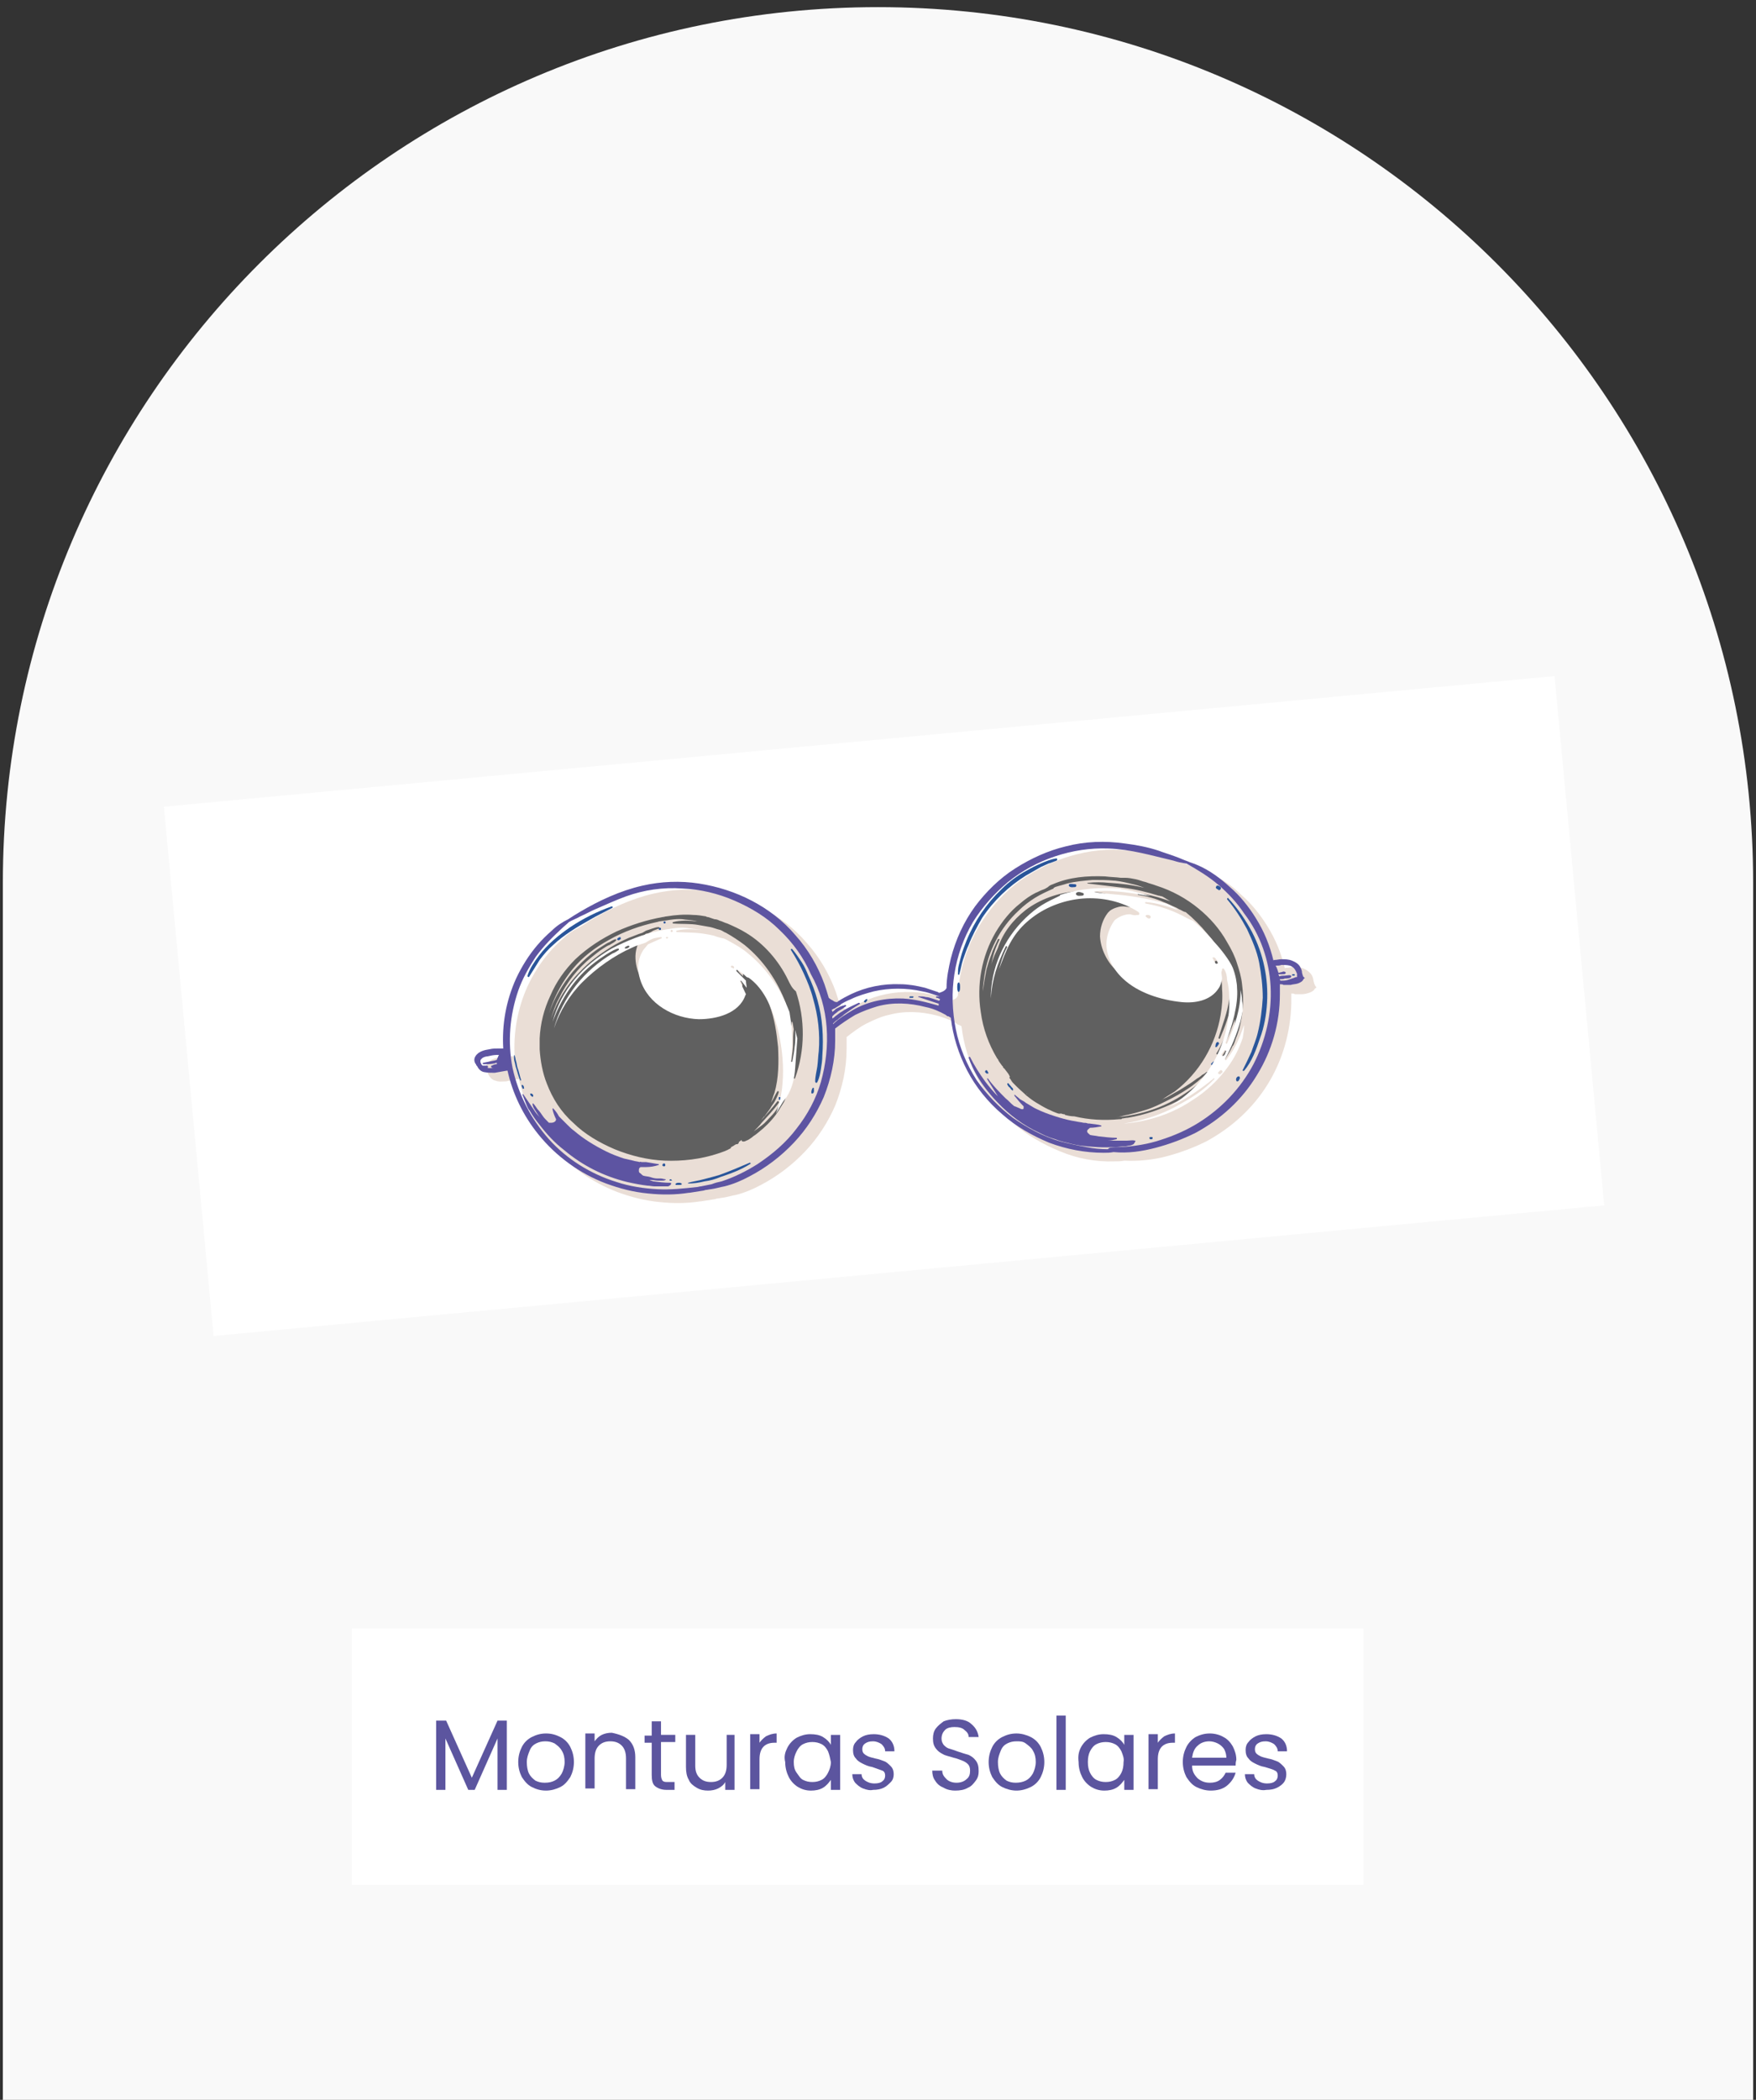 <?xml version="1.0" encoding="utf-8"?>
<!-- Generator: Adobe Illustrator 27.1.0, SVG Export Plug-In . SVG Version: 6.00 Build 0)  -->
<svg version="1.1" id="Capa_1" xmlns="http://www.w3.org/2000/svg" xmlns:xlink="http://www.w3.org/1999/xlink" x="0px" y="0px"
	 viewBox="0 0 246 294" style="enable-background:new 0 0 246 294;" xml:space="preserve">
<rect x="0" y="0" width="246" height="294" fill="#333333" stroke="none"/>
<style type="text/css">
	.st0{fill-rule:evenodd;clip-rule:evenodd;fill:#F9F9F9;}
	.st1{fill:#FFFFFF;}
	.st2{fill-rule:evenodd;clip-rule:evenodd;fill:#EADED6;}
	.st3{fill:#5D54A2;}
	.st4{fill:#29559A;}
	.st5{fill:#606060;}
	.st6{fill-rule:evenodd;clip-rule:evenodd;fill:#FFFFFF;}
	.st7{fill:#5C559F;}
</style>
<path class="st0" d="M123,1c67.7,0,122.6,54.9,122.6,122.6V294H0.4V123.6C0.4,55.9,55.3,1,123,1z"/>
<rect x="26" y="103.6" transform="matrix(0.996 -9.351645e-02 9.351645e-02 0.996 -12.624 12.194)" class="st1" width="195.6" height="74.4"/>
<rect x="49.3" y="228" class="st1" width="141.7" height="35.9"/>
<g>
	<path class="st2" d="M184,137.3c0-0.2-0.1-0.5-0.2-0.7c-0.2-0.4-0.7-0.8-1.2-1s-1-0.3-1.5-0.2c-0.3,0-0.6,0.1-0.9,0.1
		c-0.1,0-0.2,0-0.2,0.1c-0.5-2.1-1.3-4.1-2.5-6c-1-1.6-2.2-3.1-3.6-4.3c-1.3-1.3-2.9-2.4-4.6-3.1c-0.4-0.2-0.8-0.3-1.3-0.5l0,0
		c-0.6-0.2-1.2-0.5-1.8-0.7c-0.8-0.3-1.6-0.5-2.3-0.8c-1.5-0.5-3.1-0.8-4.7-1c-2.8-0.4-5.6-0.3-8.3,0.4c-2.5,0.6-4.9,1.7-7.1,3.1
		c-2.2,1.4-4.1,3.3-5.6,5.4c-1.6,2.2-2.7,4.6-3.4,7.2c-0.3,1.4-0.6,2.7-0.6,4.1c-0.1,0.1-0.1,0.2-0.2,0.3c-0.2,0.2-0.5,0.3-0.8,0.4
		c-0.1,0-0.2-0.1-0.2-0.1c-0.6-0.2-1.2-0.4-1.8-0.6c-1.2-0.3-2.4-0.5-3.5-0.5c-2.4-0.1-4.8,0.4-6.9,1.4c-0.6,0.3-1.2,0.6-1.8,1
		l-0.1,0.1h-0.1c-0.2,0-0.4-0.1-0.5-0.2c-0.2-0.1-0.4-0.2-0.6-0.4c-0.2-0.6-0.4-1.3-0.6-1.9c-0.9-2.5-2.3-4.9-4.1-6.9
		c-1.7-2-3.8-3.6-6.1-4.8c-2.3-1.2-4.8-2-7.4-2.4s-5.3-0.3-7.9,0.3c-3.1,0.7-6.1,2.1-8.8,3.7c-0.5,0.3-1,0.7-1.6,1l0,0
		c-0.8,0.4-1.6,0.9-2.3,1.6c-0.7,0.6-1.4,1.3-2,2c-1.2,1.4-2.2,3-3,4.7c-1.4,3.1-2,6.5-1.8,9.8c-0.2,0-0.5,0-0.7,0
		c-0.4,0-0.8,0-1.2,0.1c-0.7,0.1-1.6,0.3-2,1c-0.2,0.3-0.2,0.7,0,1c0,0.1,0.1,0.1,0.1,0.1c0,0.1,0,0.2,0.1,0.3
		c0.2,0.4,0.5,0.8,1,0.9c0.5,0.2,1,0.1,1.5,0.1c0.6-0.1,1.1-0.3,1.7-0.3h0.1c0.7,3.2,2.2,6.3,4.3,8.9c2.5,3.1,5.8,5.5,9.5,6.9
		c1.9,0.7,3.8,1.2,5.9,1.4c1.9,0.2,3.8,0.2,5.7-0.1h0.1c0.6-0.1,1.3-0.2,1.9-0.3c0.1,0,0.3-0.1,0.4-0.1c0.2,0,0.5-0.1,0.7-0.1
		c0.7-0.1,1.3-0.3,1.9-0.4c1.2-0.3,2.4-0.8,3.5-1.4c2.3-1.2,4.4-2.8,6.2-4.7c1.8-1.9,3.2-4.1,4.2-6.4c1-2.5,1.6-5.2,1.6-7.9
		c0-0.5,0-1.1,0-1.7c0.9-0.7,1.8-1.4,2.8-1.9s2.1-1,3.1-1.2c2.2-0.6,4.5-0.5,6.8,0.1c1,0.3,1.9,0.6,2.7,1.1c0.1,0.1,0.2,0.2,0.4,0.2
		c0.1,0.1,0.2,0.1,0.3,0.2c0.3,2.6,1.1,5.1,2.3,7.4c1.2,2.3,2.9,4.4,4.9,6.1c1.9,1.7,4.2,3,6.6,4c2.4,1,5,1.5,7.6,1.4
		c0.5,0,0.9,0,1.4-0.1c2,0.1,4-0.1,5.9-0.6s3.8-1.2,5.6-2.1c3.5-1.9,6.5-4.6,8.6-8s3.2-7.3,3.3-11.3c0-0.5,0-0.9,0-1.4
		c0.2,0,0.4,0,0.5,0.1c0.3,0,0.7,0,1,0s0.7-0.1,1-0.2c0.3-0.1,0.7-0.3,0.8-0.6c0.1,0,0.2-0.1,0.2-0.2
		C184.1,137.9,184.1,137.6,184,137.3L184,137.3z"/>
	<path class="st3" d="M182.4,136.2c0-0.3-0.1-0.5-0.2-0.7c-0.2-0.5-0.7-0.8-1.2-1s-1-0.2-1.5-0.2c-0.3,0-0.6,0.1-0.9,0.1
		c-0.1,0-0.2,0-0.2,0.1c-0.5-2.1-1.3-4.1-2.5-6c-1-1.6-2.2-3.1-3.6-4.3c-1.3-1.2-2.9-2.4-4.6-3.1c-0.4-0.2-0.9-0.3-1.3-0.5l0,0
		c-0.6-0.2-1.2-0.5-1.8-0.7c-0.8-0.3-1.5-0.5-2.3-0.8c-1.5-0.5-3.1-0.8-4.7-1c-2.8-0.4-5.6-0.3-8.3,0.4c-2.5,0.6-4.9,1.7-7.1,3.1
		c-2.2,1.4-4.1,3.3-5.6,5.3c-1.6,2.2-2.7,4.6-3.4,7.3c-0.3,1.3-0.6,2.7-0.6,4.1c0,0.1-0.1,0.2-0.2,0.3c-0.2,0.2-0.5,0.3-0.8,0.4
		c-0.1,0-0.2-0.1-0.2-0.1c-0.6-0.2-1.2-0.4-1.8-0.6c-1.2-0.3-2.4-0.5-3.5-0.5c-2.4-0.1-4.8,0.4-6.9,1.4c-0.6,0.3-1.2,0.6-1.8,1
		l-0.1,0.1c-0.1,0-0.1,0-0.1,0c-0.2,0-0.4-0.1-0.5-0.2c-0.2-0.1-0.4-0.2-0.6-0.4c-0.2-0.7-0.4-1.3-0.6-1.9c-0.9-2.5-2.3-4.9-4.1-6.9
		c-1.7-2-3.8-3.6-6.1-4.8c-2.3-1.2-4.8-2-7.4-2.4s-5.3-0.3-7.9,0.3c-3.1,0.7-6.1,2.1-8.8,3.7c-0.5,0.3-1,0.6-1.6,1l0,0
		c-0.8,0.4-1.6,0.9-2.3,1.6c-0.7,0.6-1.4,1.3-2,2c-1.2,1.4-2.2,3-3,4.7c-1.4,3.1-2,6.4-1.8,9.8c-0.2,0-0.5,0-0.7,0
		c-0.4,0-0.8,0-1.2,0.1c-0.7,0.1-1.6,0.3-2,1c-0.2,0.3-0.2,0.7,0,1c0,0.1,0.1,0.1,0.1,0.1c0,0.1,0,0.2,0.1,0.2
		c0.2,0.4,0.5,0.8,1,0.9c0.5,0.1,1,0.1,1.5,0.1c0.6-0.1,1.1-0.2,1.7-0.3h0.1c0.7,3.2,2.2,6.3,4.3,8.9c2.5,3.1,5.8,5.5,9.5,6.9
		c1.9,0.7,3.8,1.2,5.9,1.4c1.9,0.2,3.8,0.2,5.7-0.1h0.1c0.6-0.1,1.3-0.2,1.9-0.3c0.1,0,0.3-0.1,0.4-0.1c0.2,0,0.5-0.1,0.7-0.1
		c0.7-0.1,1.3-0.3,1.9-0.4c1.2-0.3,2.4-0.8,3.5-1.4c2.3-1.2,4.4-2.8,6.2-4.7c1.8-1.9,3.2-4.1,4.2-6.4c1-2.5,1.6-5.2,1.6-7.9
		c0-0.6,0-1.1,0-1.7c0.9-0.7,1.8-1.3,2.8-1.9c1-0.5,2.1-0.9,3.1-1.2c2.2-0.6,4.5-0.5,6.8,0.1c1,0.2,1.9,0.6,2.8,1.1
		c0.1,0.1,0.2,0.2,0.4,0.2c0.1,0.1,0.2,0.1,0.3,0.2c0.3,2.6,1.1,5.1,2.3,7.4c1.2,2.3,2.9,4.4,4.9,6.1c1.9,1.7,4.2,3,6.6,4
		c2.4,0.9,5,1.4,7.6,1.4c0.5,0,0.9,0,1.4-0.1c2,0.2,4-0.1,5.9-0.6s3.8-1.2,5.6-2.1c3.5-1.9,6.5-4.6,8.6-8.1
		c2.1-3.4,3.2-7.3,3.2-11.3c0-0.5,0-0.9,0-1.4c0.2,0,0.4,0,0.5,0.1c0.3,0,0.7,0,1,0c0.3-0.1,0.7-0.1,1-0.2c0.3-0.1,0.7-0.3,0.8-0.6
		c0.1-0.1,0.1-0.1,0.2-0.2C182.5,136.8,182.5,136.5,182.4,136.2L182.4,136.2z M132.7,139.4L132.7,139.4L132.7,139.4L132.7,139.4
		L132.7,139.4L132.7,139.4z M68.3,149.5L68.3,149.5L68.3,149.5C68.2,149.5,68.2,149.5,68.3,149.5c0.1-0.1,0.1-0.3-0.1-0.3
		c-0.1,0-0.2,0-0.4,0c-0.1,0-0.1,0-0.2,0l-0.1-0.1c-0.1-0.1-0.1-0.2-0.2-0.4c0-0.1,0-0.1,0-0.2c0-0.1,0.1-0.2,0.2-0.3
		c0.2-0.2,0.6-0.3,0.8-0.3c0.4-0.1,0.9-0.2,1.3-0.2c0.1,0,0.2,0,0.3,0c-0.1,0.1-0.1,0.3-0.2,0.4c0,0.1-0.1,0.2-0.1,0.3
		c-0.1,0-0.3,0.1-0.4,0.1c-0.5,0.1-1,0.2-1.5,0.3c-0.1,0-0.1,0.2,0,0.2c0.5,0,1,0,1.5-0.1c0.1,0,0.2-0.1,0.4-0.1c0,0.1,0,0.1,0,0.2
		h-0.1c-0.2,0-0.4,0.1-0.6,0.2c-0.2,0-0.1,0.3,0.1,0.3c0.1,0,0.2,0,0.3,0C68.9,149.5,68.6,149.6,68.3,149.5L68.3,149.5z
		 M115.8,143.8L115.8,143.8c0.2,2.6-0.1,5.2-0.8,7.7c-0.7,2.4-1.9,4.6-3.4,6.5c-1.5,2-3.4,3.6-5.5,5c-1.6,1-3.2,1.8-5,2.4
		c-0.5,0.1-0.9,0.2-1.4,0.4c-0.5,0.1-1,0.2-1.5,0.3c-0.2,0-0.4,0.1-0.6,0.1c-1.8,0.2-3.7,0.4-5.5,0.3c-1.9-0.1-3.9-0.4-5.7-1
		c-3.6-1.1-7-3.2-9.5-6s-4.3-6.3-5.1-10c-0.7-3.6-0.4-7.3,0.8-10.8c0.6-1.7,1.5-3.3,2.5-4.8c1.1-1.5,2.3-2.7,3.6-3.9
		c0.3-0.3,0.7-0.6,1-0.9l0,0c0.5-0.3,1.1-0.5,1.6-0.8c0.7-0.3,1.4-0.7,2.1-1c1.4-0.6,2.9-1.3,4.3-1.8c2.5-0.9,5.2-1.3,7.9-1.1
		c2.5,0.1,5,0.7,7.3,1.7s4.5,2.3,6.3,4.1c1.9,1.8,3.4,3.9,4.4,6.2C114.9,138.7,115.6,141.2,115.8,143.8L115.8,143.8z M126.5,139.8
		L126.5,139.8c-2.4-0.1-4.9,0.4-7,1.6c-1,0.6-2,1.2-2.8,2v-0.1l0.1-0.1c0.1-0.1,0.3-0.3,0.5-0.4c0.3-0.3,0.7-0.5,1-0.8
		c0.7-0.5,1.4-1,2.1-1.4c0.1,0,0.1-0.2-0.1-0.2c-0.8,0.4-1.6,0.7-2.3,1.2c-0.4,0.2-0.7,0.5-1,0.7c-0.1,0.1-0.2,0.2-0.4,0.3
		c0-0.1,0-0.2,0-0.3c0.1-0.1,0.2-0.2,0.3-0.3c0.1-0.1,0.3-0.2,0.5-0.4c0.2-0.1,0.3-0.2,0.5-0.3s0.4-0.3,0.6-0.4
		c0.1-0.1,0-0.2-0.1-0.2c-0.2,0.1-0.4,0.1-0.6,0.2c-0.2,0.1-0.4,0.2-0.6,0.3s-0.3,0.3-0.5,0.4l-0.1,0.1c0-0.1,0-0.2-0.1-0.3
		c0.2-0.1,0.3-0.2,0.4-0.2c0.3-0.2,0.5-0.3,0.8-0.5c0,0,0.1,0,0.1-0.1c0.5-0.3,0.9-0.5,1.4-0.7c1-0.5,2.1-0.8,3.2-1.1
		c2.2-0.5,4.6-0.5,6.8,0c0.6,0.1,1.2,0.3,1.8,0.5c0.3,0.1,0.6,0.2,0.8,0.3l0,0c-0.2-0.1-0.4-0.1-0.6-0.1c-0.1,0-0.1,0.2,0,0.2
		c0.2,0,0.3,0.1,0.5,0.2c0,0.1-0.1,0.1-0.1,0.2h-0.1c-0.3-0.1-0.6-0.2-0.9-0.3c-0.3-0.1-0.6-0.2-0.9-0.2c-0.3-0.1-0.7-0.1-1-0.1
		c-0.1,0-0.1,0.1,0,0.1c0.6,0.2,1.2,0.4,1.8,0.6c0.3,0.1,0.6,0.2,0.9,0.3c0,0,0,0,0.1,0c0,0,0,0.1,0,0.2c0,0,0,0,0,0.1
		C129.7,140.3,128.2,139.9,126.5,139.8L126.5,139.8z M178,138.1L178,138.1c0.2,3.8-0.7,7.6-2.4,10.9c-1.8,3.4-4.5,6.2-7.7,8.2
		c-1.6,1-3.4,1.8-5.3,2.4c-1.8,0.6-3.7,0.9-5.7,1c-0.5,0-0.9,0-1.4,0.1c-0.1,0-0.2,0.1-0.3,0.2c-1,0-2-0.1-3-0.3
		c-1.2-0.2-2.5-0.5-3.7-0.8c-2.4-0.7-4.6-1.9-6.6-3.3c-2-1.5-3.7-3.3-5.1-5.3c-1.4-2.2-2.4-4.6-2.9-7.1s-0.6-5.2-0.2-7.7
		c0.4-2.6,1.3-5.1,2.6-7.3c1.3-2.1,3-4,4.9-5.6c2-1.6,4.2-2.8,6.6-3.6c2.4-0.8,4.9-1.2,7.5-1.1c3.1,0.1,6.1,1,9.1,1.7
		c0.6,0.2,1.1,0.3,1.7,0.4c0,0,0,0,0.1,0c1.6,0.9,3.1,1.8,4.5,3s2.6,2.5,3.6,4C176.6,130.9,177.8,134.5,178,138.1L178,138.1z
		 M181.3,136.9L181.3,136.9c-0.3,0.1-0.6,0.2-0.9,0.3c-0.3,0.1-0.6,0.1-0.9,0.1h-0.1l-0.1-0.1c0,0,0,0,0-0.1c0.3,0,0.5,0,0.7-0.1
		c0.2,0,0.9,0,0.9-0.3s-0.7-0.1-0.9-0.1s-0.5,0-0.8,0.1c0-0.1-0.1-0.2-0.1-0.3c0.2,0,0.3,0,0.5,0s0.4,0,0.5-0.1c0,0,0-0.1,0-0.2
		c-0.2-0.1-0.4-0.1-0.5,0c-0.2,0-0.3,0.1-0.5,0.1c-0.1-0.3-0.2-0.7-0.4-1c0,0,0,0,0.1,0c0.2,0,0.5,0,0.7-0.1c0.4,0,0.8,0,1.2,0.1
		c0.3,0.1,0.6,0.3,0.8,0.7c0.1,0.1,0.1,0.3,0.2,0.4c0,0.2,0,0.4,0,0.5C181.4,136.8,181.3,136.9,181.3,136.9L181.3,136.9z"/>
	<path class="st4" d="M181.3,136.4L181.3,136.4L181.3,136.4L181.3,136.4c-0.1,0-0.1,0-0.1,0h-0.1c-0.1,0-0.1,0.1-0.1,0.1
		c0,0.1,0.1,0.1,0.1,0.1h0.1h0.1l0,0l0,0c0.1,0,0.1-0.1,0.1-0.1C181.4,136.5,181.4,136.4,181.3,136.4L181.3,136.4z"/>
	<path class="st4" d="M171.9,125.9c1.1,1.3,2,2.7,2.8,4.2c0.7,1.5,1.4,3.1,1.7,4.7c0.3,1.6,0.5,3.3,0.5,4.9
		c-0.1,1.6-0.3,3.3-0.7,4.9c-0.2,0.9-0.6,1.8-0.9,2.7c-0.4,0.9-0.8,1.7-1.2,2.5c-0.1,0.1,0.1,0.2,0.2,0.1c1.1-1.3,1.7-3,2.2-4.5
		c0.6-1.6,0.9-3.3,1-5c0.2-3.4-0.5-6.8-2.1-9.9c-0.9-1.7-2-3.3-3.3-4.7C172,125.6,171.9,125.8,171.9,125.9L171.9,125.9z"/>
	<path class="st5" d="M174,137.8c-0.1-1-0.4-2-0.7-2.9l0,0c-0.3-1-0.8-2-1.4-3c-1-1.8-2.4-3.4-4-4.7c-1.7-1.4-3.7-2.5-5.9-3.2
		c-0.5-0.2-1-0.3-1.5-0.5c-0.5-0.1-0.9-0.3-1.4-0.4s-1-0.2-1.5-0.2c-0.2,0-0.4,0-0.6,0c-0.7-0.1-1.5-0.1-2.2-0.2
		c-2.5-0.1-5,0.1-7.3,1.1c-0.3,0.1-0.5,0.2-0.7,0.4c-0.3,0.2-0.5,0.3-0.8,0.4l0,0c-0.3,0.1-0.6,0.3-0.9,0.4
		c-0.8,0.4-1.5,0.9-2.2,1.5c-1.4,1.1-2.5,2.5-3.4,4c-2,3.4-2.7,7.4-2.1,11.2c0.3,2.3,1.1,4.5,2.3,6.5l0.1,0.1
		c0.1,0.3,0.3,0.5,0.5,0.8c0.1,0.1,0.1,0.2,0.2,0.2v0.1c0.1,0.1,0.1,0.2,0.2,0.2l0,0c0.2,0.3,0.4,0.5,0.6,0.8l0,0
		c0,0.1,0.1,0.1,0.1,0.2c0,0.1,0.1,0.1,0.1,0.2c-0.1,0-0.1,0-0.1,0.1c0.2,0.2,0.3,0.5,0.5,0.7s0.4,0.4,0.6,0.6
		c0.4,0.4,0.9,0.8,1.3,1.2c0.5,0.4,0.9,0.7,1.4,1s1,0.6,1.6,0.9c0.3,0.1,0.6,0.3,0.9,0.4c0.3,0.1,0.6,0.3,0.9,0.2
		c0.1,0,0.3,0.1,0.4,0.1c0.1,0,0.2,0,0.2,0.1c0.4,0.1,0.8,0.2,1.3,0.2l0,0c2.1,0.5,4.2,0.6,6.3,0.4c0.1,0,0.1,0,0.2,0
		c0.1,0,0.1,0,0.2-0.1c0.2,0,0.5-0.1,0.8-0.1c2.4-0.4,4.7-1.2,6.9-2.3c2-1.1,3.9-2.6,5.4-4.3c1-1.1,1.8-2.2,2.4-3.5
		c0,0,0.1,0,0.1-0.1c0.2-0.4,0.3-0.9,0.5-1.3c0.1-0.3,0.2-0.6,0.3-0.9C174.1,142.2,174.3,140,174,137.8L174,137.8z M156.8,126.4
		L156.8,126.4L156.8,126.4L156.8,126.4C156.8,126.4,156.7,126.4,156.8,126.4C156.7,126.4,156.7,126.4,156.8,126.4L156.8,126.4z
		 M143.8,153.1L143.8,153.1L143.8,153.1c0.1,0.1,0.1,0.1,0.1,0.1C143.8,153.2,143.8,153.1,143.8,153.1L143.8,153.1z M166,153.1
		L166,153.1c-2.8,1.9-6.1,3-9.5,3.3c0,0,0,0-0.1,0c0.3,0,0.7-0.1,1-0.2c1.1-0.2,2.1-0.5,3.1-0.8s2-0.8,3-1.3s1.9-1,2.8-1.6
		c0.5-0.3,1-0.7,1.5-1.1c0.2-0.2,0.5-0.4,0.7-0.6c0.2-0.2,0.4-0.4,0.6-0.6c0.1-0.1,0-0.2-0.1-0.1c-0.2,0.2-0.4,0.3-0.6,0.4
		c-0.2,0.2-0.5,0.4-0.7,0.5c-0.4,0.3-0.8,0.6-1.3,0.9c-0.9,0.6-1.8,1.1-2.7,1.6c-0.3,0.2-0.7,0.3-1,0.5c0.6-0.4,1.3-0.8,1.9-1.2
		c3.4-2.6,5.7-6.5,6.4-10.7c0.2-1.2,0.3-2.4,0.2-3.6c0-0.8-0.1-1.6-0.3-2.4c0-0.5-0.1-1-0.4-1.5c-0.1-0.2-0.4,0-0.3,0.2
		c0,0,0,0,0,0.1c0,0-0.1,0.1,0,0.1c0,0.3,0.1,0.6,0.1,0.9c-0.1,0.5-0.2,1-0.5,1.4c-0.5,0.8-1.3,1.3-2.1,1.6c-1,0.3-2,0.4-3.1,0.3
		c-1-0.1-2.1-0.3-3.1-0.6c-1.9-0.5-3.7-1.3-5.1-2.7c-1.3-1.2-2.2-3-2.3-4.8c0-1.2,0.4-2.4,1.1-3.3c0.1-0.1,0.2-0.2,0.3-0.3
		c0.3-0.2,0.5-0.3,0.8-0.4s0.6-0.2,1-0.2c0.3,0,0.7,0.1,1,0.1l0,0c0.3,0.1,0.4-0.3,0.2-0.4c-0.1-0.1-0.2-0.1-0.2-0.1
		c-0.5-0.3-1-0.6-1.6-0.8c-0.6-0.2-1.3-0.4-2-0.6c-1.3-0.3-2.7-0.4-4-0.3c-2.5,0.2-5,1.1-7,2.6c-1.8,1.4-3.2,3.2-3.9,5.3
		c-0.2,0.4-0.3,0.7-0.5,1.1c-0.2,0.5-0.4,1-0.5,1.5c0.1-0.4,0.2-0.9,0.3-1.3c0.2-0.8,0.5-1.6,0.9-2.4c0.1-0.1-0.1-0.2-0.2-0.1
		c-0.3,0.7-0.7,1.4-0.9,2.1c-0.3,0.7-0.5,1.4-0.7,2.1c-0.2,1-0.4,2.1-0.5,3.1c0-0.7,0.1-1.4,0.2-2.1c0.5-3.5,2.2-6.8,4.8-9.2
		c0.7-0.7,1.5-1.3,2.3-1.8s1.7-0.9,2.6-1.3c0,0,0,0,0-0.1c0.1,0,0.1,0,0.2-0.1c0.6-0.2,1.1-0.3,1.7-0.5c1.2-0.3,2.4-0.4,3.6-0.5
		c1,0,2,0,3,0.1c0,0,0,0,0.1,0c0.9,0.1,1.7,0.3,2.5,0.5c0.5,0.1,1.1,0.3,1.6,0.5l0,0c-1.6-0.4-3.3-0.6-5-0.7c-0.9-0.1-1.9-0.1-2.9,0
		c-0.1,0-0.1,0.1,0,0.1c0.8,0.1,1.6,0.2,2.5,0.3c0.8,0.1,1.7,0.2,2.5,0.3c1.7,0.2,3.3,0.6,4.9,1.1c0.2,0,0.3,0.1,0.5,0.1
		c0.4,0.2,0.8,0.5,1.2,0.7c-0.3-0.1-0.6-0.2-0.9-0.3c-1.2-0.4-2.4-0.7-3.6-0.8c-0.1,0-0.2,0.2,0,0.2c1.2,0.2,2.4,0.5,3.5,1
		c0.6,0.2,1.1,0.5,1.6,0.7c0.3,0.1,0.5,0.3,0.8,0.4c0.2,0.1,0.5,0.3,0.7,0.3c1.1,0.9,2.1,1.9,3,3c0.9,1,1.7,2.1,2.4,3.3
		c0,0.1,0.1,0.2,0.1,0.3c0.1,0.3,0.2,0.6,0.3,0.9c0.2,0.8,0.4,1.6,0.4,2.4c0.1,1.7-0.2,3.3-0.7,4.9c-0.3,0.9-0.6,1.9-0.9,2.8
		c0,0.1,0.1,0.2,0.2,0.1c0.7-1.6,1.3-3.2,1.6-5c0.2-0.8,0.2-1.7,0.2-2.6c0.1,0.5,0.2,1,0.2,1.5c0.1,0.5,0.1,0.9,0.1,1.4
		c-0.1,0.5-0.2,1-0.3,1.4c-0.3,1.2-0.7,2.4-1.3,3.5c-0.3,0.6-0.6,1.3-1,1.9c0,0.1,0.1,0.2,0.2,0.1c0.4-0.5,0.7-1,1-1.6
		s0.6-1.1,0.8-1.7c0.2-0.5,0.4-1.1,0.6-1.6c0,0.6-0.1,1.2-0.2,1.8c-0.5,1.5-1.2,2.9-2.1,4.1C169.6,150.3,167.9,151.9,166,153.1
		L166,153.1z"/>
	<path class="st4" d="M173.6,150.7c-0.1,0-0.2,0-0.3,0.1s-0.2,0.3-0.1,0.5c0,0.1,0.1,0.1,0.2,0.1c0.2-0.1,0.2-0.3,0.3-0.4
		C173.7,150.9,173.7,150.8,173.6,150.7L173.6,150.7z"/>
	<path class="st4" d="M170.4,124.4c0.1,0.1,0.2,0.1,0.3,0.2s0.2,0,0.3-0.1s0-0.2,0-0.3c-0.1-0.1-0.2-0.1-0.3-0.2c0,0-0.1,0-0.2,0
		c0,0-0.1,0-0.1,0.1C170.3,124.2,170.3,124.3,170.4,124.4L170.4,124.4z"/>
	<path class="st4" d="M169.2,132.8c-0.1-0.1-0.3,0-0.3,0.1s0.1,0.2,0.2,0.3c0.1,0.1,0.1,0.2,0.2,0.3c0.1,0.1,0.4,0,0.3-0.2
		C169.5,133.2,169.3,133,169.2,132.8L169.2,132.8z"/>
	<path class="st4" d="M170.7,145.9c-0.1,0-0.2,0-0.2,0c-0.1,0.1-0.2,0.2-0.2,0.4c0,0.1-0.1,0.3,0,0.3c0.2,0.1,0.4-0.4,0.5-0.5
		C170.7,146,170.7,146,170.7,145.9L170.7,145.9z"/>
	<path class="st4" d="M169.9,148.7c-0.1,0.1-0.1,0.1-0.2,0.2c-0.1,0.1,0,0.2,0,0.2c0.1,0.1,0.1,0.1,0.2,0c0.1-0.1,0.2-0.1,0.2-0.2
		c0.1-0.1,0.1-0.2,0-0.3C170.1,148.6,170,148.6,169.9,148.7L169.9,148.7z"/>
	<path class="st4" d="M160.1,127c-0.1-0.1-0.3-0.1-0.4-0.1c-0.2,0-0.2,0.2-0.1,0.3c0.1,0.1,0.3,0.2,0.4,0.2
		C160.2,127.4,160.3,127.1,160.1,127L160.1,127z"/>
	<path class="st4" d="M161.4,159.2c-0.1,0-0.2,0-0.3,0s-0.1,0.2,0,0.3c0.1,0,0.2,0,0.3,0C161.5,159.4,161.5,159.2,161.4,159.2
		L161.4,159.2z"/>
	<path class="st4" d="M150.6,123.8c-0.3,0-0.6-0.1-0.8,0c-0.1,0.1-0.1,0.2,0,0.3c0.2,0.2,0.6,0.1,0.8,0.1
		C150.8,124.2,150.9,123.8,150.6,123.8L150.6,123.8z"/>
	<path class="st4" d="M135.7,132.3c0.5-1.3,1.2-2.6,1.9-3.8c1.6-2.4,3.7-4.4,6.1-5.9c0.7-0.4,1.4-0.8,2.1-1.2
		c0.4-0.2,0.7-0.3,1.1-0.5c0.4-0.1,0.8-0.3,1.1-0.4c0.2-0.1,0.1-0.4-0.1-0.3c-0.7,0.1-1.4,0.4-2.1,0.7c-0.7,0.3-1.3,0.6-2,1
		c-1.3,0.7-2.5,1.6-3.5,2.6c-2.1,2-3.8,4.5-4.9,7.2c-0.3,0.8-0.6,1.5-0.8,2.3c-0.1,0.4-0.2,0.8-0.3,1.2s-0.1,0.8-0.1,1.2
		c0,0.1,0.2,0.1,0.2,0c0.2-0.7,0.3-1.4,0.5-2C135.2,133.6,135.4,132.9,135.7,132.3L135.7,132.3z"/>
	<path class="st3" d="M159,159.7c-0.4-0.1-0.7,0-1.1,0c-0.4,0-0.8,0-1.2,0c-0.5,0-1,0-1.5,0c0.4,0,0.8-0.1,1.2-0.2
		c0.1,0,0.1-0.2,0-0.2c-0.8,0-1.6-0.1-2.5-0.2c-0.4-0.1-0.8-0.1-1.2-0.2l0,0l-0.1-0.1c-0.1-0.1-0.3-0.2-0.3-0.4v-0.1
		c0.1-0.2,0.3-0.3,0.4-0.4c0.5,0,1.1-0.1,1.6-0.2v-0.1c-0.5-0.2-1.1-0.2-1.7-0.3c-0.1,0-0.1,0-0.2,0c-0.2-0.1-0.4-0.1-0.6-0.1
		c-0.4-0.1-0.7-0.1-1.1-0.2c-0.7-0.1-1.5-0.3-2.2-0.5c-1-0.3-1.9-0.6-2.8-1c-0.4-0.2-0.7-0.3-1-0.5s-0.7-0.4-1-0.6
		c-0.2-0.2-0.5-0.3-0.8-0.5c-0.2-0.2-0.5-0.4-0.7-0.6c0-0.1-0.1,0-0.1,0.1c0.4,0.5,0.8,1,1.3,1.5c0,0,0,0,0,0.1s0,0.1,0,0.2l0,0
		l-0.1,0.1c-0.1,0-0.3,0-0.4-0.1c-0.2-0.1-0.5-0.2-0.7-0.3c-0.1,0-0.1,0-0.2-0.1c-0.4-0.3-0.7-0.7-1.1-1c-0.9-0.9-1.8-1.8-2.5-2.8
		c-0.1-0.1-0.1,0-0.1,0.1c0.5,0.8,1,1.6,1.5,2.4c-0.6-0.6-1.2-1.3-1.8-2.1c-0.8-1.1-1.5-2.2-2.1-3.4c-0.1-0.1-0.2,0-0.2,0.1
		c0.6,1.7,1.5,3.2,2.6,4.6c0.4,0.5,0.9,1.1,1.4,1.6c1.7,1.8,3.7,3.3,5.9,4.3c0.6,0.3,1.2,0.6,1.9,0.8c0.4,0.1,0.8,0.3,1.2,0.4l0,0
		c0.1,0,0.3,0.1,0.4,0.1c0.8,0.2,1.5,0.4,2.3,0.5c1.6,0.2,3.2,0.3,4.8,0.2c0.5,0,0.9-0.1,1.4-0.1c0.2,0,0.4-0.1,0.6-0.1
		c0.2,0,0.4-0.1,0.6-0.2C159.1,159.8,159.1,159.7,159,159.7L159,159.7z"/>
	<path class="st4" d="M141.9,152.7C141.9,152.7,142,152.7,141.9,152.7c0.1-0.3-0.1-0.4-0.2-0.5c-0.1-0.2-0.3-0.3-0.4-0.5
		c-0.1-0.1-0.2,0-0.2,0.1c0.1,0.2,0.2,0.4,0.4,0.5C141.6,152.5,141.7,152.6,141.9,152.7L141.9,152.7z"/>
	<path class="st4" d="M138,150.1c0.1,0.1,0.1,0.1,0.2,0.2c0,0,0.1,0,0.2,0c0.1,0,0.1-0.1,0-0.2c0-0.1-0.1-0.1-0.1-0.2
		c-0.1-0.1-0.2-0.1-0.2,0C138,149.9,138,150,138,150.1L138,150.1z"/>
	<path class="st4" d="M134.2,137.6c-0.1,0.2-0.1,0.4-0.1,0.6c0,0.2,0,0.4,0.1,0.6c0,0.1,0.1,0.1,0.2,0c0.1-0.2,0.1-0.4,0.1-0.6
		c0-0.2,0-0.4-0.1-0.6C134.3,137.5,134.2,137.6,134.2,137.6L134.2,137.6z"/>
	<path class="st4" d="M127.7,139.5c-0.1,0-0.1,0-0.2,0s-0.1,0.1-0.1,0.1c0,0.1,0,0.1,0.1,0.1s0.1,0,0.2,0s0.1,0,0.2,0
		c0.1-0.1,0.1-0.2,0-0.2C127.8,139.5,127.8,139.5,127.7,139.5L127.7,139.5z"/>
	<path class="st4" d="M121.1,140.1c-0.1,0.1-0.1,0.2,0,0.2c0.1,0.1,0.2,0.1,0.2,0l0.1-0.1c0.1-0.1,0.1-0.2,0.1-0.3
		C121.4,139.8,121.2,140,121.1,140.1L121.1,140.1z"/>
	<path class="st4" d="M112.3,134.7c-0.4-0.6-0.8-1.2-1.3-1.8c-0.1-0.1-0.3,0-0.2,0.1c0.7,1.1,1.3,2.2,1.8,3.3s1,2.3,1.3,3.5
		c0.7,2.4,1,4.9,0.8,7.4c-0.1,0.7-0.1,1.4-0.2,2.1c-0.1,0.7-0.3,1.4-0.3,2.1c0,0.2,0.2,0.3,0.3,0.1c0.3-0.6,0.4-1.2,0.5-1.8
		s0.2-1.3,0.2-1.9c0.1-1.3,0.1-2.6,0-3.9c-0.2-2.6-0.9-5.1-2-7.4C113,136,112.7,135.3,112.3,134.7L112.3,134.7z"/>
	<path class="st4" d="M113.8,152.4c-0.1,0.2-0.2,0.5-0.1,0.7h0.1c0.1,0,0.2-0.1,0.2-0.2c0-0.1,0.1-0.2,0-0.3
		C114.1,152.3,113.9,152.2,113.8,152.4L113.8,152.4z"/>
	<path class="st5" d="M110.4,137.2c-1.3-2.7-3.4-5.1-5.9-6.6c-0.8-0.5-1.7-0.9-2.6-1.3c-0.4-0.1-0.7-0.3-1.1-0.4
		c-0.2-0.1-0.4-0.2-0.7-0.2c-0.3-0.1-0.6-0.2-0.9-0.3c-0.1,0-0.2,0-0.3-0.1c-0.6-0.1-1.2-0.2-1.8-0.2c-1.2-0.1-2.5,0-3.7,0.2
		c-0.2,0-0.4,0.1-0.6,0.1c-2.2,0.4-4.4,1.1-6.4,2c-2.1,1-4.1,2.3-5.8,3.9c-1.5,1.5-2.7,3.2-3.5,5.1c-0.9,1.9-1.4,3.9-1.5,6
		c0,0.5,0,1,0,1.5c0.1,1.6,0.4,3.3,1,4.8c0.8,2.1,2,4,3.7,5.5c1.6,1.6,3.7,2.8,5.8,3.7c2.2,0.9,4.6,1.5,7,1.6c2.5,0.1,5.1-0.2,7.5-1
		c0.6-0.2,1.2-0.4,1.7-0.7c0.1,0,0.1-0.1,0.1-0.2c0.1,0,0.2-0.1,0.4-0.2c0.1-0.1,0.2-0.1,0.3-0.2h0.1c0.1,0,0.2,0,0.2-0.1
		c0.1,0,0.1-0.1,0.1-0.2c0.1-0.1,0.3-0.2,0.4-0.3l0,0c0,0.1,0,0.2,0.1,0.2c0.3,0.1,0.5-0.1,0.8-0.2c0.3-0.2,0.5-0.3,0.7-0.5
		c0.5-0.3,0.9-0.7,1.4-1.1c0.9-0.8,1.7-1.7,2.3-2.7c0.2-0.3,0.3-0.5,0.5-0.8s0.3-0.6,0.4-0.9c0-0.1-0.1-0.2-0.2-0.1
		c-0.1,0.2-0.3,0.5-0.4,0.7c-0.2,0.2-0.3,0.5-0.5,0.8c-0.3,0.5-0.6,0.9-1,1.3c-0.4,0.4-0.8,0.9-1.2,1.2c-0.4,0.3-0.8,0.6-1.2,0.9
		c0.4-0.4,0.8-0.8,1.1-1.2c0.8-0.9,1.7-1.8,2.4-2.8c0.1-0.1-0.1-0.3-0.2-0.2c-0.7,0.9-1.5,1.8-2.3,2.7c0.1-0.1,0.2-0.3,0.3-0.4l0,0
		c0.1-0.1,0.1-0.2,0.2-0.2c0.3-0.4,0.5-0.7,0.8-1.1c0.2-0.4,0.5-0.7,0.7-1.1c0.2-0.4,0.4-0.8,0.5-1.2c0-0.1-0.1-0.2-0.2-0.1
		c-0.2,0.3-0.4,0.7-0.6,1.1c-0.1,0.2-0.2,0.3-0.3,0.5c0.2-0.5,0.3-0.9,0.5-1.4c0.6-2.1,0.6-4.3,0.5-6.4c-0.2-2-0.5-4-1.2-5.9
		c-0.3-1-0.8-2-1.4-2.9c-0.3-0.4-0.6-0.9-0.9-1.3c-0.3-0.4-0.7-0.8-1.2-1.1c0,0-0.1-0.1-0.1,0c0-0.1-0.1-0.1-0.2-0.1
		c-0.4-0.4-0.8-0.8-1.3-1c-0.1-0.1-0.3,0.1-0.1,0.2c0.4,0.3,0.9,0.7,1.2,1.1c0.1,0.1,0.1,0.1,0.2,0.2c0.1,0.3,0.1,0.6,0.1,0.9
		c-0.1-0.1-0.1-0.2-0.2-0.2c-0.2-0.2-0.4-0.4-0.6-0.7c-0.1-0.1-0.3,0-0.2,0.2c0.1,0.2,0.3,0.5,0.4,0.8s0.2,0.5,0.4,0.8
		c0,0.1,0,0.1,0.1,0.2c0,0.1,0,0.1,0,0.2c-0.3,0.8-0.8,1.5-1.4,1.9c-1.4,1.1-3.3,1.4-5.1,1.4c-3.5,0-7.1-2-8.2-5.5
		c-0.3-1-0.4-2.1-0.1-3.1c0.1-0.4,0.3-0.8,0.6-1.2c0.2-0.3,0.4-0.5,0.6-0.7c0.1-0.1,0.2-0.1,0.3-0.1c0.3-0.1,0.5-0.2,0.8-0.4
		c0.3-0.1,0.5-0.2,0.8-0.3c0.1,0,0.1-0.2,0-0.2c-0.3,0-0.6,0.1-0.9,0.2c-0.3,0.1-0.6,0.2-0.9,0.3c-0.2,0.1-0.3,0.2-0.5,0.3
		c-0.7,0.2-1.3,0.5-1.9,0.7c-0.9,0.4-1.7,0.8-2.5,1.3c-1.6,1-3.1,2.1-4.4,3.5c-1.8,1.8-3.2,4.1-4,6.5c0.3-1,0.6-1.9,1.1-2.8
		c1.1-2.3,2.7-4.3,4.6-5.8c0.5-0.4,1.1-0.9,1.6-1.2c0.3-0.2,0.6-0.4,0.9-0.5c0.3-0.2,0.6-0.3,0.9-0.6c0.1-0.1,0-0.2-0.1-0.2
		c-0.3,0.1-0.5,0.2-0.8,0.4c-0.3,0.1-0.6,0.3-0.9,0.5c-0.5,0.3-1.1,0.7-1.6,1.1c-1,0.8-1.9,1.7-2.7,2.6c-1.4,1.7-2.6,3.7-3.3,5.8
		c0.1-0.3,0.2-0.6,0.3-0.9c0.7-1.9,1.7-3.7,3-5.3c1.4-1.7,3.1-3,5.1-4.1c2.1-1.2,4.4-2,6.7-2.5c0.1,0,0.3-0.1,0.4-0.1
		c1-0.1,2.1-0.4,3.2-0.3c0.5,0.1,1.1,0.1,1.6,0.2c0.2,0,0.4,0.1,0.6,0.1c-1.2-0.1-2.4-0.2-3.5,0.1c-0.1,0-0.1,0.2,0,0.2
		c1.2,0.1,2.4,0,3.5,0.2c0.6,0.1,1.1,0.2,1.7,0.3c0.5,0.1,0.9,0.3,1.4,0.4c0.3,0.1,0.5,0.3,0.8,0.4c0.9,0.5,1.8,1.1,2.6,1.7
		c2.6,2.1,4.6,5,5.8,8.2c0.1,0.7,0.2,1.3,0.3,2c0.2,1.6,0.1,3.3-0.1,4.9c0,0.1,0.2,0.1,0.2,0c0.2-1.3,0.4-2.6,0.4-3.9
		c0-0.2,0-0.4,0-0.6c0,0.1,0,0.2,0.1,0.2c0.1,0.3,0.1,0.6,0.2,1c-0.1,0.7-0.1,1.3-0.1,2s-0.1,1.4-0.2,2.1c-0.1,0.7-0.2,1.3-0.4,2
		c-0.2,0.7-0.5,1.5-0.9,2.1c0,0.1,0.1,0.1,0.1,0.1c0.8-1.1,1.2-2.4,1.4-3.7c0.2-0.9,0.2-1.7,0.3-2.6c0,0.2,0,0.5,0,0.7
		c0,1.3-0.2,2.6-0.4,3.9c0,0.1,0,0.1,0.1,0.1c0,0.2,0.3,0.3,0.3,0.1c1.4-3.9,1.4-8.2,0.1-12.1C110.9,138.3,110.7,137.8,110.4,137.2
		L110.4,137.2z M97.1,128.6L97.1,128.6L97.1,128.6L97.1,128.6L97.1,128.6L97.1,128.6z"/>
	<path class="st4" d="M110.2,152.2c0,0.1-0.1,0.2-0.1,0.2c0,0.1,0,0.2,0.1,0.2s0.2,0,0.2-0.1c0.1-0.1,0.1-0.2,0.1-0.2
		C110.6,152.2,110.3,152,110.2,152.2L110.2,152.2z"/>
	<path class="st4" d="M109.3,153.6L109.3,153.6c-0.2,0-0.2,0-0.2,0.1c0,0,0,0,0,0.1v0.1c0,0,0,0.1,0.1,0.1h0.1c0,0,0.1,0,0.1-0.1
		c0,0,0,0,0.1-0.1C109.3,153.7,109.3,153.6,109.3,153.6L109.3,153.6z"/>
	<path class="st4" d="M105,162.8c-1.4,0.6-2.8,1.2-4.2,1.7c-0.7,0.2-1.4,0.4-2.2,0.6c-0.7,0.2-1.5,0.3-2.2,0.5v0.1
		c0.8,0,1.5-0.1,2.3-0.3c0.8-0.1,1.5-0.3,2.2-0.6c1.5-0.5,2.9-1,4.3-1.9C105.2,163,105.1,162.7,105,162.8L105,162.8z"/>
	<path class="st4" d="M101.6,134.3C101.6,134.4,101.6,134.4,101.6,134.3C101.6,134.4,101.6,134.4,101.6,134.3
		c0.1,0.1,0.1,0.1,0.2,0.1s0.1-0.1,0.1-0.1c0-0.2-0.2-0.2-0.3-0.2c-0.1,0-0.1,0.1-0.1,0.1C101.4,134.2,101.4,134.3,101.6,134.3
		C101.5,134.3,101.5,134.3,101.6,134.3C101.5,134.3,101.5,134.3,101.6,134.3C101.5,134.3,101.5,134.3,101.6,134.3L101.6,134.3
		L101.6,134.3L101.6,134.3L101.6,134.3C101.5,134.3,101.5,134.3,101.6,134.3C101.5,134.3,101.5,134.3,101.6,134.3
		C101.5,134.3,101.5,134.3,101.6,134.3L101.6,134.3L101.6,134.3L101.6,134.3L101.6,134.3L101.6,134.3L101.6,134.3L101.6,134.3
		L101.6,134.3L101.6,134.3L101.6,134.3z"/>
	<path class="st4" d="M101.6,134.3L101.6,134.3L101.6,134.3L101.6,134.3L101.6,134.3L101.6,134.3z"/>
	<path class="st4" d="M93.1,129.3c0.2,0,0.2-0.3,0-0.3S92.9,129.3,93.1,129.3L93.1,129.3z"/>
	<path class="st4" d="M92.4,129.9L92.4,129.9c-0.1,0-0.2,0.1-0.1,0.2c0,0.1,0.1,0.1,0.1,0.1l0,0h0.1c0.1,0,0.1-0.1,0.1-0.2
		C92.6,129.9,92.5,129.9,92.4,129.9L92.4,129.9L92.4,129.9z"/>
	<path class="st4" d="M95.1,165.6c-0.1,0-0.3,0-0.4,0.1c-0.1,0-0.1,0.2,0,0.2s0.3,0,0.5,0c0.1,0,0.3,0,0.3-0.1v-0.1
		C95.3,165.6,95.2,165.6,95.1,165.6L95.1,165.6z"/>
	<path class="st4" d="M94,165.1C93.9,165.1,93.9,165.1,94,165.1C93.9,165.1,93.9,165.1,94,165.1c-0.2,0-0.2,0.1-0.2,0.1
		c0,0.1,0,0.1,0.1,0.1H94c0,0,0,0,0.1,0h0.1C94.1,165.3,94.1,165.2,94,165.1L94,165.1L94,165.1z"/>
	<path class="st4" d="M93,163.3C93,163.3,93.1,163.3,93,163.3C93.1,163.3,93.1,163.3,93,163.3c0.2,0,0.2-0.1,0.2-0.2
		c0-0.1,0-0.1-0.1-0.2H93c-0.1,0-0.2,0.1-0.2,0.2v0.1C92.9,163.3,93,163.3,93,163.3L93,163.3z"/>
	<path class="st3" d="M93.9,165.6c-0.8,0-1.6-0.1-2.4-0.2c-0.2-0.1-0.4-0.1-0.5-0.2h0.1c0.4,0,0.7,0.1,1.1,0.1c0.2,0,0.3,0,0.5,0
		s0.4,0,0.5-0.1c0.1,0,0.1-0.1,0-0.1c-0.2,0-0.4-0.1-0.6-0.1c-0.1,0-0.3,0-0.5,0c-0.4,0-0.7-0.1-1-0.2c-0.3-0.1-0.7-0.1-1-0.2l0,0
		c-0.2-0.1-0.3-0.3-0.5-0.4c-0.1-0.1-0.1-0.2-0.1-0.3s0-0.3,0.1-0.4c0.1,0,0.1-0.1,0.1-0.1c0.3,0,0.5,0,0.8,0c0.6,0,1.2-0.1,1.8-0.3
		V163c-0.6-0.1-1.2-0.2-1.8-0.3c-0.2,0-0.4,0-0.6,0c-0.1,0-0.2-0.1-0.3,0c-0.3-0.1-0.6-0.1-0.9-0.2c-0.4-0.1-0.9-0.2-1.3-0.3
		c-0.9-0.3-1.7-0.6-2.5-1c-1.6-0.8-3.1-1.7-4.5-2.9c-0.3-0.2-0.6-0.5-0.9-0.8c-0.4-0.4-0.8-0.8-1.2-1.2c-0.2-0.4-0.5-0.8-0.8-1.1
		c0-0.1-0.1,0-0.1,0.1c0.1,0.5,0.3,1,0.5,1.4c0,0.3-0.3,0.5-0.7,0.5c-0.1,0-0.2,0-0.3,0c-0.1-0.1-0.1-0.1-0.2-0.2
		c-0.3-0.3-0.5-0.5-0.7-0.8s-0.4-0.6-0.7-0.9c-0.2-0.3-0.4-0.6-0.6-0.8h-0.1c0,0.4,0.2,0.7,0.4,1c0.2,0.3,0.4,0.7,0.7,1
		c0,0,0,0.1,0.1,0.1c-0.3-0.3-0.6-0.6-0.8-0.9c-0.1-0.1-0.1-0.2-0.2-0.3c-0.5-0.7-1-1.5-1.5-2.2c0-0.1-0.1,0-0.1,0.1
		c0.2,0.5,0.4,1,0.6,1.5c0.1,0.2,0.2,0.5,0.4,0.7c0.4,0.7,0.9,1.4,1.4,2c1,1.3,2.1,2.5,3.4,3.5c2.6,2.2,5.6,3.7,8.9,4.5
		c0.9,0.2,1.9,0.4,2.8,0.5c0.3,0,0.7,0.1,1,0.1c0.6,0,1.3,0,1.9,0C94.1,165.9,94.1,165.6,93.9,165.6L93.9,165.6z M78.1,159L78.1,159
		l0.1,0.1l0,0L78.1,159L78.1,159z"/>
	<path class="st4" d="M86.9,131.2c-0.1,0-0.3,0.1-0.4,0.2c-0.1,0.1,0,0.2,0,0.2c0.2,0.1,0.3,0,0.4-0.1C87,131.5,87,131.4,86.9,131.2
		C87.1,131.3,87,131.2,86.9,131.2L86.9,131.2z"/>
	<path class="st4" d="M74.1,136.8c0.5-0.8,1-1.6,1.5-2.4c0.6-0.8,1.2-1.5,1.9-2.1c1.5-1.4,3.3-2.5,5.1-3.5c1-0.6,2.1-1.1,3.2-1.7
		c0.1-0.1,0-0.2-0.1-0.2c-2,0.7-4,1.7-5.8,2.9c-1.6,1.1-3.2,2.4-4.4,4c-0.6,0.8-1.3,1.8-1.6,2.8C73.9,136.8,74,136.8,74.1,136.8
		L74.1,136.8z"/>
	<path class="st4" d="M74.4,153.4c0,0,0,0.1,0.1,0.1c0.1,0.1,0.2,0.1,0.2-0.1c0-0.1,0-0.1-0.1-0.2c0,0-0.1-0.1-0.2-0.1
		s-0.2,0-0.1,0.1C74.3,153.3,74.3,153.4,74.4,153.4L74.4,153.4z"/>
	<path class="st4" d="M73.4,152.3c0-0.1,0-0.2-0.1-0.3c-0.1-0.2-0.3-0.1-0.2,0.1c0,0.1,0.1,0.2,0.1,0.3
		C73.3,152.5,73.5,152.4,73.4,152.3L73.4,152.3z"/>
	<path class="st4" d="M73,151.2c-0.2-0.6-0.3-1.2-0.5-1.7c-0.1-0.3-0.1-0.6-0.2-0.9c-0.1-0.3-0.1-0.6-0.2-0.8c0-0.1-0.1-0.1-0.1,0
		c0,0.3,0,0.6,0.1,0.9c0.1,0.3,0.1,0.6,0.2,0.8c0.2,0.6,0.3,1.2,0.6,1.8C72.9,151.3,73,151.3,73,151.2L73,151.2z"/>
	<path class="st6" d="M172.7,135.5c-0.4-1-1.8-2.8-2.6-3.6c-0.9-1.1-1.9-2.1-3-3c-0.3-0.1-0.5-0.2-0.7-0.3c-2-1.1-3.7-1.7-5.9-2.1
		c-0.1,0-0.1-0.2,0-0.2c1.5,0.1,3.1,0.6,4.5,1.1c-0.4-0.3-0.8-0.5-1.2-0.7l-0.5-0.2c-2.4-0.7-4.9-1.1-7.4-1.3
		c-0.8-0.1-1.7-0.1-2.5-0.3c-0.1,0-0.1-0.1,0-0.1c0.9-0.1,1.9-0.1,2.8,0c1.7,0.1,3.3,0.4,5,0.7c-1.1-0.4-3-0.9-4.1-1
		c0,0-0.1,0-0.1-0.1c-3-0.2-5.7,0-8.5,0.9c0,0,0,0,0,0.1c-2.1,1-3.1,1.5-4.8,3.1c-3.1,3-4.9,7-4.9,11.3c0.2-2.8,0.9-4.8,2.1-7.3
		c0-0.1,0.2,0,0.2,0.1c-0.6,1.1-1,2.5-1.3,3.7c0.1-0.5,0.3-1,0.5-1.5c1-2.7,2-4.6,4.4-6.4c2-1.5,4.5-2.4,7-2.6
		c2.7-0.2,5.5,0.4,7.8,1.9c0.2,0.2,0.1,0.5-0.2,0.4l0,0c-0.3,0.1-0.7,0-1-0.1c-0.8,0-1.7,0.4-2.2,0.9c-0.7,1-1.1,2.2-1.1,3.3
		c0,1.8,1,3.6,2.3,4.8c2.1,2,5.3,3,8.2,3.3c1.9,0.2,4.1-0.2,5.2-1.9c0.3-0.4,0.4-0.9,0.5-1.4c0-0.3-0.2-1,0-1.1
		c-0.1-0.3,0.2-0.4,0.3-0.2c0.3,0.5,0.4,1,0.4,1.5c0.2,0.8,0.3,1.6,0.3,2.3c0.3,6.4-3,12.4-8.5,15.5c2.1-0.9,3.9-2.1,5.7-3.5
		c0.2-0.2,0.4-0.3,0.6-0.5c0.1-0.1,0.2,0.1,0.1,0.1c-0.2,0.2-0.4,0.4-0.6,0.6c-1.5,1.4-3.1,2.3-4.9,3.3c-2.3,1.2-4.6,1.9-7.1,2.3
		h0.1c3.4-0.3,6.7-1.4,9.5-3.3c1.9-1.2,3.6-2.8,4.9-4.6c0.9-1.2,1.6-2.6,2.1-4.1c0.1-0.6,0.2-1.2,0.2-1.8c-0.2,0.5-0.4,1.1-0.6,1.6
		c-0.6,1.4-1,2.1-1.9,3.3c-0.1,0.1-0.2,0-0.2-0.1c0.9-1.6,1.7-3.6,2.2-5.4c0.1-0.5,0.2-0.9,0.3-1.4c0-0.5,0-0.9-0.1-1.4
		c0-0.5-0.1-1-0.2-1.5c0,2.7-0.8,5-1.9,7.5c0,0.1-0.2,0-0.2-0.1c0.9-2.3,1.8-5.3,1.6-7.7C173.3,137.7,173.1,136.5,172.7,135.5
		L172.7,135.5z M169.9,134.2c-0.1-0.2,0.1-0.2,0.3-0.1c0.2,0.2,0.3,0.4,0.4,0.6c0.1,0.2-0.2,0.3-0.3,0.2s-0.1-0.2-0.2-0.3
		C170,134.4,170,134.3,169.9,134.2L169.9,134.2z M151.6,125.4c-0.2,0-0.6,0.1-0.8-0.1c-0.1-0.1-0.1-0.2,0-0.3c0.2-0.2,0.6-0.1,0.8,0
		C151.9,125,151.9,125.4,151.6,125.4L151.6,125.4z M161.1,128.2c0.2,0.1,0.1,0.4-0.1,0.4c-0.2,0-0.3-0.1-0.4-0.2
		c-0.2-0.1-0.1-0.3,0.1-0.3C160.8,128.1,161,128.1,161.1,128.2L161.1,128.2z M170.7,150.1c0.1-0.1,0.1-0.1,0.2-0.2
		c0.1-0.1,0.2-0.1,0.3,0s0.1,0.2,0,0.3s-0.2,0.1-0.2,0.2c-0.1,0-0.2,0-0.2,0C170.6,150.3,170.6,150.2,170.7,150.1L170.7,150.1z
		 M171.5,147.1c0-0.1,0.1-0.1,0.2,0c0.1,0,0.1,0.1,0,0.2c0,0.1-0.2,0.7-0.5,0.5c-0.1-0.1-0.1-0.2,0-0.3S171.4,147.2,171.5,147.1
		L171.5,147.1z"/>
	<path class="st6" d="M109.6,154.4c0.1-0.2,0.6-0.8,0.6-0.8l0,0c0.8-1.3,1.1-2.6,1.2-4.1l0.3-4.1l-0.3-1.2c0.1,1.5-0.1,2.9-0.4,4.4
		c0,0.1-0.2,0.1-0.2,0c0.2-1.6,0.2-3.3,0.1-4.9c-0.1-0.7-0.2-1.3-0.3-2c-1.2-3.2-3.2-6.1-5.8-8.2c-0.8-0.7-1.7-1.2-2.6-1.7
		c-0.2-0.1-0.5-0.3-0.8-0.4c-0.5-0.1-0.9-0.2-1.4-0.4c-2.2-0.5-3.1-0.4-5.2-0.5c-0.1,0-0.1-0.2,0-0.2c1.2-0.3,2.3-0.2,3.5-0.1
		l-2.3-0.3c-0.9-0.1-2.6,0.2-3.6,0.4c-2.3,0.5-4.6,1.4-6.7,2.5c-4,2.3-7.1,5.8-8.3,10.3c1.2-3.3,3.2-6.3,6-8.4
		c0.5-0.4,2.5-1.8,3.2-1.9c0.1,0,0.1,0.1,0.1,0.2c-0.3,0.2-0.6,0.4-0.9,0.5c-3.9,2.3-7,6.1-8.2,10.5c0.8-2.4,2.2-4.7,4-6.5
		c1.9-1.9,4.4-3.7,6.9-4.8c0.6-0.3,1.3-0.5,1.9-0.7c0.2-0.1,0.3-0.2,0.5-0.3c0.7-0.4,1-0.4,1.7-0.5c0.1,0,0.2,0.2,0,0.2l-1.8,0.8
		c-0.2,0.2-0.4,0.5-0.6,0.7c-0.9,1.3-1,2.8-0.5,4.3c1.1,3.4,4.7,5.4,8.2,5.5c2.5,0,5.6-0.8,6.5-3.3l0.1-0.2l-0.8-1.7
		c-0.1-0.1,0.1-0.3,0.2-0.1l0.7,0.9c0-0.3-0.1-0.6-0.1-1l-1.3-1.3c-0.1-0.1,0-0.3,0.1-0.2c0.5,0.3,0.9,0.6,1.3,1l0.3,0.1
		c1.8,1.3,2.8,3.3,3.5,5.3c1.4,4.1,1.9,9.6,0.3,13.7L109.6,154.4L109.6,154.4z M88,132.7c-0.1,0.1-0.3,0.1-0.4,0.1s-0.1-0.1,0-0.2
		c0.1-0.1,0.2-0.1,0.4-0.2c0.1,0,0.2,0.1,0.2,0.1C88.1,132.6,88.1,132.7,88,132.7L88,132.7z M94.1,130.2c0.2,0,0.2,0.3,0,0.3
		S93.9,130.2,94.1,130.2L94.1,130.2z M102.6,135.5L102.6,135.5L102.6,135.5z M102.5,135.2c0.5,0,0.4,0.6,0.1,0.3l0,0l0,0l0,0l0,0
		l0,0l0,0C102.3,135.5,102.4,135.2,102.5,135.2L102.5,135.2z M93.6,131.2c0,0.1,0,0.1-0.1,0.2h-0.1l0,0c-0.1,0-0.1-0.1-0.1-0.1
		c0-0.1,0-0.1,0.1-0.1l0,0L93.6,131.2C93.6,131.1,93.6,131.2,93.6,131.2L93.6,131.2z"/>
</g>
<g>
	<g>
		<path class="st7" d="M71,240.9v9.7h-1.3v-7.2l-3.2,7.2h-0.9l-3.2-7.2v7.2h-1.3v-9.7h1.4l3.6,8l3.6-8H71z"/>
		<path class="st7" d="M74.5,250.2c-0.6-0.3-1-0.8-1.4-1.4c-0.3-0.6-0.5-1.3-0.5-2.1c0-0.8,0.2-1.5,0.5-2.1c0.3-0.6,0.8-1.1,1.4-1.4
			c0.6-0.3,1.2-0.5,2-0.5s1.4,0.2,2,0.5c0.6,0.3,1.1,0.8,1.4,1.4c0.3,0.6,0.5,1.3,0.5,2.1c0,0.8-0.2,1.5-0.5,2.1
			c-0.4,0.6-0.8,1.1-1.4,1.4c-0.6,0.3-1.3,0.5-2,0.5C75.7,250.7,75.1,250.5,74.5,250.2z M77.7,249.3c0.4-0.2,0.7-0.5,1-1
			c0.2-0.4,0.4-1,0.4-1.6c0-0.6-0.1-1.1-0.4-1.6s-0.6-0.7-1-1c-0.4-0.2-0.8-0.3-1.3-0.3c-0.5,0-0.9,0.1-1.3,0.3
			c-0.4,0.2-0.7,0.5-0.9,1s-0.4,1-0.4,1.6c0,0.6,0.1,1.2,0.3,1.6c0.2,0.4,0.5,0.7,0.9,1c0.4,0.2,0.8,0.3,1.3,0.3
			C76.9,249.6,77.3,249.5,77.7,249.3z"/>
		<path class="st7" d="M88.1,243.6c0.6,0.6,0.9,1.4,0.9,2.4v4.5h-1.3v-4.3c0-0.8-0.2-1.4-0.6-1.8c-0.4-0.4-0.9-0.6-1.6-0.6
			c-0.7,0-1.2,0.2-1.6,0.6c-0.4,0.4-0.6,1-0.6,1.8v4.2h-1.3v-7.7h1.3v1.1c0.3-0.4,0.6-0.7,1-0.9s0.9-0.3,1.4-0.3
			C86.7,242.8,87.5,243.1,88.1,243.6z"/>
		<path class="st7" d="M92.6,244v4.5c0,0.4,0.1,0.6,0.2,0.8c0.2,0.2,0.4,0.2,0.8,0.2h0.9v1.1h-1.1c-0.7,0-1.2-0.2-1.6-0.5
			c-0.4-0.3-0.5-0.9-0.5-1.6V244h-1v-1h1V241h1.3v1.9h2v1H92.6z"/>
		<path class="st7" d="M102.9,242.9v7.7h-1.3v-1.1c-0.2,0.4-0.6,0.7-1,0.9c-0.4,0.2-0.9,0.3-1.4,0.3c-0.6,0-1.1-0.1-1.6-0.4
			s-0.9-0.6-1.1-1.1c-0.3-0.5-0.4-1.1-0.4-1.8v-4.5h1.3v4.3c0,0.8,0.2,1.3,0.6,1.7c0.4,0.4,0.9,0.6,1.6,0.6c0.7,0,1.2-0.2,1.6-0.6
			s0.6-1,0.6-1.8v-4.2H102.9z"/>
		<path class="st7" d="M107.3,243.1c0.4-0.2,0.9-0.4,1.5-0.4v1.3h-0.3c-1.4,0-2.1,0.8-2.1,2.3v4.2h-1.3v-7.7h1.3v1.2
			C106.6,243.7,106.9,243.4,107.3,243.1z"/>
		<path class="st7" d="M110.3,244.7c0.3-0.6,0.8-1.1,1.3-1.4c0.6-0.3,1.2-0.5,1.9-0.5c0.7,0,1.3,0.1,1.8,0.4
			c0.5,0.3,0.9,0.7,1.1,1.1v-1.4h1.3v7.7h-1.3v-1.4c-0.3,0.4-0.6,0.8-1.1,1.1c-0.5,0.3-1.1,0.4-1.7,0.4c-0.7,0-1.3-0.2-1.8-0.5
			s-1-0.8-1.3-1.4c-0.3-0.6-0.5-1.3-0.5-2.1C109.8,245.9,110,245.3,110.3,244.7z M116,245.2c-0.2-0.4-0.5-0.8-0.9-1
			c-0.4-0.2-0.8-0.3-1.3-0.3s-0.9,0.1-1.3,0.3c-0.4,0.2-0.7,0.6-0.9,1s-0.4,0.9-0.4,1.5c0,0.6,0.1,1.1,0.4,1.5s0.5,0.8,0.9,1
			s0.8,0.3,1.3,0.3s0.9-0.1,1.3-0.3c0.4-0.2,0.7-0.6,0.9-1c0.2-0.4,0.4-0.9,0.4-1.5C116.3,246.2,116.2,245.7,116,245.2z"/>
		<path class="st7" d="M120.9,250.4c-0.5-0.2-0.8-0.5-1.1-0.8c-0.3-0.4-0.4-0.8-0.4-1.2h1.3c0,0.4,0.2,0.7,0.5,0.9
			c0.3,0.2,0.7,0.4,1.3,0.4c0.5,0,0.9-0.1,1.1-0.3c0.3-0.2,0.4-0.5,0.4-0.8c0-0.3-0.1-0.6-0.4-0.7s-0.8-0.3-1.4-0.5
			c-0.6-0.1-1-0.3-1.4-0.5c-0.4-0.2-0.7-0.4-0.9-0.7c-0.3-0.3-0.4-0.7-0.4-1.2c0-0.4,0.1-0.8,0.4-1.1c0.2-0.3,0.6-0.6,1-0.8
			s0.9-0.3,1.5-0.3c0.8,0,1.5,0.2,2.1,0.6c0.5,0.4,0.8,1,0.8,1.8h-1.3c0-0.4-0.2-0.7-0.5-1c-0.3-0.2-0.7-0.4-1.2-0.4
			c-0.5,0-0.8,0.1-1.1,0.3c-0.3,0.2-0.4,0.5-0.4,0.8c0,0.3,0.1,0.5,0.2,0.6c0.2,0.2,0.4,0.3,0.6,0.4c0.2,0.1,0.6,0.2,1,0.3
			c0.6,0.1,1,0.3,1.3,0.4c0.3,0.1,0.6,0.4,0.9,0.7s0.4,0.7,0.4,1.1c0,0.4-0.1,0.8-0.4,1.1s-0.6,0.6-1,0.8s-0.9,0.3-1.5,0.3
			C121.9,250.7,121.4,250.6,120.9,250.4z"/>
		<path class="st7" d="M132.2,250.3c-0.5-0.2-0.9-0.5-1.2-1c-0.3-0.4-0.4-0.9-0.4-1.4h1.4c0,0.5,0.2,0.8,0.6,1.2
			c0.3,0.3,0.8,0.5,1.4,0.5c0.6,0,1.1-0.2,1.4-0.5c0.4-0.3,0.5-0.7,0.5-1.2c0-0.4-0.1-0.7-0.3-0.9c-0.2-0.2-0.5-0.4-0.8-0.5
			s-0.7-0.3-1.2-0.4c-0.6-0.2-1.2-0.3-1.5-0.5c-0.4-0.2-0.7-0.4-1-0.8c-0.3-0.4-0.4-0.8-0.4-1.4c0-0.5,0.1-1,0.4-1.4
			c0.3-0.4,0.7-0.7,1.1-1c0.5-0.2,1.1-0.3,1.7-0.3c0.9,0,1.7,0.2,2.2,0.7c0.6,0.5,0.9,1.1,1,1.8h-1.4c0-0.4-0.2-0.7-0.6-1
			c-0.3-0.3-0.8-0.4-1.4-0.4c-0.5,0-1,0.1-1.3,0.4s-0.5,0.7-0.5,1.2c0,0.4,0.1,0.6,0.3,0.9c0.2,0.2,0.4,0.4,0.7,0.5
			c0.3,0.1,0.7,0.2,1.2,0.4c0.6,0.2,1.2,0.4,1.6,0.5c0.4,0.2,0.7,0.4,1,0.8c0.3,0.4,0.4,0.8,0.4,1.5c0,0.5-0.1,0.9-0.4,1.3
			s-0.6,0.8-1.1,1c-0.5,0.3-1.1,0.4-1.8,0.4C133.3,250.7,132.7,250.6,132.2,250.3z"/>
		<path class="st7" d="M140.4,250.2c-0.6-0.3-1-0.8-1.4-1.4c-0.3-0.6-0.5-1.3-0.5-2.1c0-0.8,0.2-1.5,0.5-2.1
			c0.3-0.6,0.8-1.1,1.4-1.4c0.6-0.3,1.2-0.5,2-0.5c0.7,0,1.4,0.2,2,0.5c0.6,0.3,1.1,0.8,1.4,1.4c0.3,0.6,0.5,1.3,0.5,2.1
			c0,0.8-0.2,1.5-0.5,2.1c-0.3,0.6-0.8,1.1-1.4,1.4c-0.6,0.3-1.3,0.5-2,0.5C141.7,250.7,141,250.5,140.4,250.2z M143.7,249.3
			c0.4-0.2,0.7-0.5,1-1c0.2-0.4,0.4-1,0.4-1.6c0-0.6-0.1-1.1-0.4-1.6c-0.2-0.4-0.6-0.7-1-1s-0.8-0.3-1.3-0.3c-0.5,0-0.9,0.1-1.3,0.3
			c-0.4,0.2-0.7,0.5-0.9,1s-0.4,1-0.4,1.6c0,0.6,0.1,1.2,0.3,1.6c0.2,0.4,0.5,0.7,0.9,1c0.4,0.2,0.8,0.3,1.3,0.3
			C142.8,249.6,143.3,249.5,143.7,249.3z"/>
		<path class="st7" d="M149.3,240.2v10.4H148v-10.4H149.3z"/>
		<path class="st7" d="M151.4,244.7c0.3-0.6,0.8-1.1,1.3-1.4c0.6-0.3,1.2-0.5,1.9-0.5c0.7,0,1.3,0.1,1.8,0.4
			c0.5,0.3,0.9,0.7,1.1,1.1v-1.4h1.3v7.7h-1.3v-1.4c-0.3,0.4-0.6,0.8-1.1,1.1c-0.5,0.3-1.1,0.4-1.7,0.4c-0.7,0-1.3-0.2-1.8-0.5
			s-1-0.8-1.3-1.4c-0.3-0.6-0.5-1.3-0.5-2.1C151,245.9,151.1,245.3,151.4,244.7z M157.1,245.2c-0.2-0.4-0.5-0.8-0.9-1
			s-0.8-0.3-1.3-0.3s-0.9,0.1-1.3,0.3c-0.4,0.2-0.7,0.6-0.9,1s-0.3,0.9-0.3,1.5c0,0.6,0.1,1.1,0.3,1.5s0.5,0.8,0.9,1
			c0.4,0.2,0.8,0.3,1.3,0.3s0.9-0.1,1.3-0.3s0.7-0.6,0.9-1c0.2-0.4,0.3-0.9,0.3-1.5C157.5,246.2,157.3,245.7,157.1,245.2z"/>
		<path class="st7" d="M163.1,243.1c0.4-0.2,0.9-0.4,1.5-0.4v1.3h-0.3c-1.4,0-2.1,0.8-2.1,2.3v4.2h-1.3v-7.7h1.3v1.2
			C162.4,243.7,162.7,243.4,163.1,243.1z"/>
		<path class="st7" d="M173.1,247.2h-6.1c0,0.8,0.3,1.3,0.8,1.8c0.5,0.4,1,0.6,1.7,0.6c0.5,0,1-0.1,1.4-0.4c0.4-0.3,0.6-0.6,0.8-1
			h1.4c-0.2,0.7-0.6,1.3-1.2,1.8c-0.6,0.5-1.4,0.7-2.3,0.7c-0.7,0-1.4-0.2-2-0.5c-0.6-0.3-1-0.8-1.4-1.4c-0.3-0.6-0.5-1.3-0.5-2.1
			c0-0.8,0.2-1.5,0.5-2.1c0.3-0.6,0.8-1.1,1.3-1.4c0.6-0.3,1.2-0.5,2-0.5c0.7,0,1.4,0.2,1.9,0.5c0.6,0.3,1,0.8,1.3,1.3
			c0.3,0.6,0.5,1.2,0.5,1.9C173.1,246.7,173.1,247,173.1,247.2z M171.5,244.9c-0.2-0.3-0.5-0.6-0.9-0.8c-0.4-0.2-0.8-0.3-1.2-0.3
			c-0.6,0-1.2,0.2-1.6,0.6c-0.5,0.4-0.7,1-0.8,1.7h4.8C171.8,245.7,171.7,245.3,171.5,244.9z"/>
		<path class="st7" d="M175.9,250.4c-0.5-0.2-0.8-0.5-1.1-0.8c-0.3-0.4-0.4-0.8-0.4-1.2h1.3c0,0.4,0.2,0.7,0.5,0.9
			c0.3,0.2,0.7,0.4,1.3,0.4c0.5,0,0.9-0.1,1.1-0.3c0.3-0.2,0.4-0.5,0.4-0.8c0-0.3-0.1-0.6-0.4-0.7c-0.3-0.2-0.8-0.3-1.4-0.5
			c-0.6-0.1-1-0.3-1.4-0.5c-0.4-0.2-0.7-0.4-0.9-0.7c-0.3-0.3-0.4-0.7-0.4-1.2c0-0.4,0.1-0.8,0.4-1.1c0.2-0.3,0.6-0.6,1-0.8
			c0.4-0.2,0.9-0.3,1.5-0.3c0.8,0,1.5,0.2,2.1,0.6c0.5,0.4,0.8,1,0.8,1.8H179c0-0.4-0.2-0.7-0.5-1c-0.3-0.2-0.7-0.4-1.2-0.4
			c-0.5,0-0.8,0.1-1.1,0.3c-0.3,0.2-0.4,0.5-0.4,0.8c0,0.3,0.1,0.5,0.2,0.6c0.2,0.2,0.4,0.3,0.6,0.4c0.2,0.1,0.6,0.2,1,0.3
			c0.6,0.1,1,0.3,1.3,0.4c0.3,0.1,0.6,0.4,0.9,0.7s0.4,0.7,0.4,1.1c0,0.4-0.1,0.8-0.3,1.1s-0.6,0.6-1,0.8s-0.9,0.3-1.5,0.3
			C176.9,250.7,176.4,250.6,175.9,250.4z"/>
	</g>
</g>
</svg>
